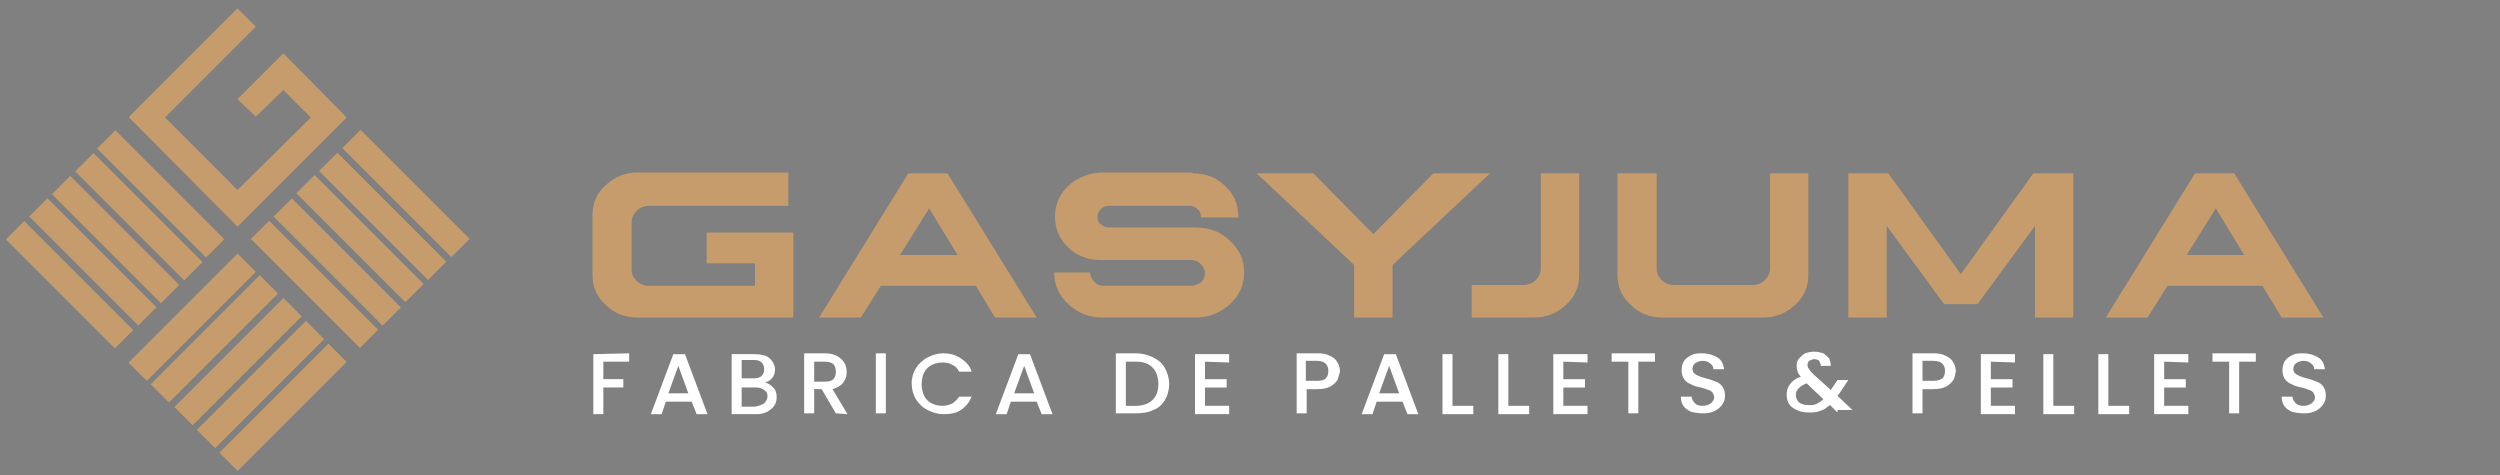 <?xml version="1.0" encoding="utf-8"?>
<!-- Generator: Adobe Illustrator 24.1.0, SVG Export Plug-In . SVG Version: 6.00 Build 0)  -->
<svg version="1.1" id="Capa_1" xmlns="http://www.w3.org/2000/svg" xmlns:xlink="http://www.w3.org/1999/xlink" x="0px" y="0px"
	 viewBox="0 0 300 57" style="enable-background:new 0 0 300 57;" xml:space="preserve">
<rect x="0" y="0" width="300" height="57" fill="#808080" stroke="none"/>
<style type="text/css">
	.st0{fill:#FFFFFF;}
	.st1{fill:#C69C6D;}
	.st2{fill:none;}
	.st3{fill:#534741;}
</style>
<g>
	<g>
		<path class="st0" d="M75.5,42.4v1h-3.1v2.1h2.4v1h-2.4v3.2h-1.2v-7.2L75.5,42.4L75.5,42.4z"/>
		<path class="st0" d="M83,48.2h-3.1l-0.5,1.5h-1.3l2.7-7.2h1.4l2.7,7.2h-1.3L83,48.2z M82.6,47.2l-1.2-3.3l-1.2,3.3H82.6z"/>
		<path class="st0" d="M92.8,46.5c0.3,0.3,0.4,0.7,0.4,1.2c0,0.4-0.1,0.7-0.3,1c-0.2,0.3-0.5,0.5-0.8,0.7c-0.4,0.2-0.8,0.3-1.3,0.3
			h-3v-7.2h2.8c0.5,0,0.9,0.1,1.3,0.2c0.4,0.2,0.6,0.4,0.8,0.7c0.2,0.3,0.3,0.6,0.3,0.9c0,0.4-0.1,0.8-0.3,1
			c-0.2,0.3-0.5,0.5-0.9,0.6C92.2,46,92.5,46.2,92.8,46.5z M89,45.4h1.5c0.4,0,0.7-0.1,0.9-0.3c0.2-0.2,0.3-0.4,0.3-0.8
			c0-0.3-0.1-0.6-0.3-0.8c-0.2-0.2-0.5-0.3-0.9-0.3H89V45.4z M91.7,48.4c0.2-0.2,0.4-0.5,0.4-0.8c0-0.4-0.1-0.6-0.4-0.8
			c-0.2-0.2-0.6-0.3-1-0.3H89v2.3h1.6C91.1,48.7,91.4,48.6,91.7,48.4z"/>
		<path class="st0" d="M100.3,49.6l-1.7-2.9h-0.9v2.9h-1.2v-7.2H99c0.6,0,1,0.1,1.4,0.3s0.7,0.5,0.9,0.8c0.2,0.3,0.3,0.7,0.3,1.1
			c0,0.5-0.1,0.9-0.4,1.3c-0.3,0.4-0.7,0.6-1.3,0.8l1.8,3L100.3,49.6L100.3,49.6z M97.7,45.8H99c0.5,0,0.8-0.1,1-0.3
			s0.3-0.5,0.3-0.9s-0.1-0.7-0.3-0.9c-0.2-0.2-0.6-0.3-1-0.3h-1.3V45.8z"/>
		<path class="st0" d="M106.3,42.4v7.2h-1.2v-7.2H106.3z"/>
		<path class="st0" d="M109.9,44.2c0.3-0.5,0.8-1,1.4-1.3s1.2-0.5,1.9-0.5c0.8,0,1.5,0.2,2.1,0.6c0.6,0.4,1.1,0.9,1.3,1.6h-1.5
			c-0.2-0.4-0.5-0.7-0.8-0.8c-0.3-0.2-0.7-0.3-1.2-0.3s-0.9,0.1-1.3,0.3s-0.7,0.5-0.9,0.9c-0.2,0.4-0.3,0.9-0.3,1.4s0.1,1,0.3,1.4
			c0.2,0.4,0.5,0.7,0.9,0.9s0.8,0.3,1.3,0.3c0.4,0,0.8-0.1,1.2-0.3c0.3-0.2,0.6-0.5,0.8-0.8h1.5c-0.3,0.7-0.7,1.2-1.3,1.6
			c-0.6,0.4-1.3,0.5-2.1,0.5c-0.7,0-1.3-0.2-1.9-0.5s-1-0.7-1.4-1.3c-0.3-0.5-0.5-1.2-0.5-1.9C109.4,45.3,109.6,44.7,109.9,44.2z"/>
		<path class="st0" d="M124.4,48.2h-3.1l-0.5,1.5h-1.3l2.7-7.2h1.4l2.7,7.2H125L124.4,48.2z M124.1,47.2l-1.2-3.3l-1.2,3.3H124.1z"
			/>
		<path class="st0" d="M138.4,42.9c0.6,0.3,1.1,0.7,1.4,1.3c0.3,0.5,0.5,1.2,0.5,1.9s-0.2,1.4-0.5,1.9s-0.8,1-1.4,1.2
			c-0.6,0.3-1.3,0.4-2.1,0.4h-2.4v-7.2h2.4C137.1,42.4,137.8,42.6,138.4,42.9z M138.3,48c0.5-0.5,0.7-1.1,0.7-1.9
			c0-0.8-0.2-1.5-0.7-2s-1.1-0.7-2-0.7h-1.2v5.3h1.2C137.2,48.7,137.9,48.4,138.3,48z"/>
		<path class="st0" d="M144.6,43.4v2.1h2.6v1h-2.6v2.2h2.9v1h-4.1v-7.2h4.1v1L144.6,43.4L144.6,43.4z"/>
		<path class="st0" d="M160.5,45.6c-0.2,0.3-0.5,0.6-0.9,0.8s-0.9,0.3-1.5,0.3h-1.3v2.9h-1.2v-7.2h2.6c0.6,0,1,0.1,1.4,0.3
			s0.7,0.4,0.9,0.8c0.2,0.3,0.3,0.7,0.3,1.1C160.7,44.9,160.6,45.3,160.5,45.6z M159.1,45.4c0.2-0.2,0.3-0.5,0.3-0.9
			c0-0.8-0.5-1.2-1.4-1.2h-1.3v2.4h1.3C158.6,45.7,158.9,45.6,159.1,45.4z"/>
		<path class="st0" d="M168.3,48.2h-3.1l-0.5,1.5h-1.3l2.7-7.2h1.4l2.7,7.2h-1.3L168.3,48.2z M167.9,47.2l-1.2-3.3l-1.2,3.3H167.9z"
			/>
		<path class="st0" d="M174.3,48.7h2.5v1h-3.7v-7.2h1.2V48.7z"/>
		<path class="st0" d="M181,48.7h2.5v1h-3.7v-7.2h1.2V48.7z"/>
		<path class="st0" d="M187.6,43.4v2.1h2.6v1h-2.6v2.2h2.9v1h-4.1v-7.2h4.1v1L187.6,43.4L187.6,43.4z"/>
		<path class="st0" d="M198.6,42.4v1h-2v6.2h-1.2v-6.2h-2v-1H198.6z"/>
		<path class="st0" d="M202.9,49.4c-0.4-0.2-0.7-0.4-0.9-0.7s-0.3-0.7-0.3-1.1h1.3c0,0.3,0.2,0.6,0.4,0.8s0.5,0.3,0.9,0.3
			s0.7-0.1,1-0.3c0.2-0.2,0.4-0.4,0.4-0.7c0-0.2-0.1-0.4-0.2-0.6c-0.1-0.1-0.3-0.3-0.5-0.3c-0.2-0.1-0.5-0.2-0.9-0.3
			c-0.5-0.1-0.9-0.2-1.2-0.4c-0.3-0.1-0.6-0.3-0.8-0.6s-0.3-0.6-0.3-1.1c0-0.4,0.1-0.8,0.3-1.1s0.5-0.5,0.9-0.7s0.8-0.2,1.3-0.2
			c0.7,0,1.3,0.2,1.8,0.5s0.7,0.8,0.8,1.4h-1.3c0-0.3-0.1-0.5-0.4-0.7c-0.2-0.2-0.5-0.3-0.9-0.3c-0.3,0-0.6,0.1-0.9,0.3
			c-0.2,0.2-0.3,0.4-0.3,0.7c0,0.2,0.1,0.4,0.2,0.5c0.1,0.1,0.3,0.2,0.5,0.3s0.5,0.2,0.9,0.3c0.5,0.1,0.9,0.3,1.2,0.4
			c0.3,0.1,0.6,0.3,0.8,0.6s0.3,0.6,0.3,1.1c0,0.4-0.1,0.7-0.3,1s-0.5,0.6-0.9,0.8s-0.8,0.3-1.4,0.3
			C203.7,49.6,203.3,49.5,202.9,49.4z"/>
		<path class="st0" d="M220.5,49.5l-0.9-0.9c-0.4,0.3-0.7,0.6-1.2,0.7c-0.4,0.2-0.9,0.2-1.4,0.2s-1-0.1-1.4-0.3s-0.7-0.4-0.9-0.7
			s-0.3-0.7-0.3-1.1c0-0.5,0.1-0.9,0.4-1.3c0.3-0.4,0.7-0.7,1.3-0.9c-0.2-0.2-0.4-0.5-0.4-0.7c-0.1-0.2-0.1-0.4-0.1-0.7
			s0.1-0.6,0.3-0.8s0.4-0.4,0.7-0.6c0.3-0.1,0.7-0.2,1.1-0.2c0.4,0,0.8,0.1,1.1,0.2c0.3,0.2,0.5,0.4,0.7,0.6
			c0.1,0.3,0.2,0.6,0.2,0.9h-1.2c0-0.2-0.1-0.4-0.2-0.6c-0.1-0.1-0.3-0.2-0.6-0.2c-0.2,0-0.4,0.1-0.6,0.2c-0.1,0.1-0.2,0.3-0.2,0.5
			s0.1,0.4,0.2,0.5c0.1,0.2,0.3,0.4,0.6,0.7l2,1.8l0.8-1.2h1.3l-1,1.5l-0.3,0.4l1.8,1.7h-1.8V49.5z M218.8,47.9l-2-1.9
			c-0.8,0.3-1.3,0.8-1.3,1.4c0,0.3,0.1,0.6,0.4,0.9c0.3,0.2,0.6,0.3,1,0.3C217.7,48.7,218.3,48.4,218.8,47.9z"/>
		<path class="st0" d="M234.4,45.6c-0.2,0.3-0.5,0.6-0.9,0.8s-0.9,0.3-1.5,0.3h-1.3v2.9h-1.2v-7.2h2.6c0.6,0,1,0.1,1.4,0.3
			s0.7,0.4,0.9,0.8c0.2,0.3,0.3,0.7,0.3,1.1C234.6,44.9,234.6,45.3,234.4,45.6z M233.1,45.4c0.2-0.2,0.3-0.5,0.3-0.9
			c0-0.8-0.5-1.2-1.4-1.2h-1.3v2.4h1.3C232.5,45.7,232.8,45.6,233.1,45.4z"/>
		<path class="st0" d="M238.9,43.4v2.1h2.6v1h-2.6v2.2h2.9v1h-4.1v-7.2h4.1v1L238.9,43.4L238.9,43.4z"/>
		<path class="st0" d="M246.4,48.7h2.5v1h-3.7v-7.2h1.2V48.7z"/>
		<path class="st0" d="M253,48.7h2.5v1h-3.7v-7.2h1.2V48.7z"/>
		<path class="st0" d="M259.7,43.4v2.1h2.6v1h-2.6v2.2h2.9v1h-4.1v-7.2h4.1v1L259.7,43.4L259.7,43.4z"/>
		<path class="st0" d="M270.7,42.4v1h-2v6.2h-1.2v-6.2h-2v-1H270.7z"/>
		<path class="st0" d="M275,49.4c-0.4-0.2-0.7-0.4-0.9-0.7c-0.2-0.3-0.3-0.7-0.3-1.1h1.3c0,0.3,0.2,0.6,0.4,0.8
			c0.2,0.2,0.5,0.3,0.9,0.3s0.7-0.1,1-0.3c0.2-0.2,0.4-0.4,0.4-0.7c0-0.2-0.1-0.4-0.2-0.6c-0.1-0.1-0.3-0.3-0.5-0.3
			c-0.2-0.1-0.5-0.2-0.9-0.3c-0.5-0.1-0.9-0.2-1.2-0.4c-0.3-0.1-0.6-0.3-0.8-0.6s-0.3-0.6-0.3-1.1c0-0.4,0.1-0.8,0.3-1.1
			c0.2-0.3,0.5-0.5,0.9-0.7s0.8-0.2,1.3-0.2c0.7,0,1.3,0.2,1.8,0.5s0.7,0.8,0.8,1.4h-1.3c0-0.3-0.1-0.5-0.4-0.7
			c-0.2-0.2-0.5-0.3-0.9-0.3c-0.3,0-0.6,0.1-0.9,0.3c-0.2,0.2-0.3,0.4-0.3,0.7c0,0.2,0.1,0.4,0.2,0.5s0.3,0.2,0.5,0.3
			s0.5,0.2,0.9,0.3c0.5,0.1,0.9,0.3,1.2,0.4c0.3,0.1,0.6,0.3,0.8,0.6c0.2,0.3,0.3,0.6,0.3,1.1c0,0.4-0.1,0.7-0.3,1
			c-0.2,0.3-0.5,0.6-0.9,0.8s-0.8,0.3-1.4,0.3C275.8,49.6,275.4,49.5,275,49.4z"/>
	</g>
	<g>
		<path class="st1" d="M94.6,20.8v3.9H77.9c-0.6,0-1.1,0.2-1.5,0.6s-0.6,0.8-0.6,1.4v5.6c0,0.6,0.2,1,0.6,1.4s0.9,0.6,1.5,0.6h12.7
			v-2.7h-5.8v-3.7h10.4v10.2H76.5c-1.5,0-2.8-0.5-3.8-1.5c-1.1-1-1.6-2.2-1.6-3.6v-7.2c0-1.4,0.5-2.6,1.6-3.6s2.3-1.5,3.8-1.5h18.1
			V20.8z"/>
		<path class="st1" d="M113.7,20.8l10.7,17.3h-5l-2.3-3.8h-11.4l-2.4,3.8h-5L109,20.8H113.7z M108,30.6h6.9l-3.4-5.6L108,30.6z"/>
		<path class="st1" d="M143.1,20.8c1.6,0,2.9,0.5,3.9,1.5c1.1,1,1.6,2.3,1.6,3.7v0.1h-4.5c0-0.1,0-0.1,0-0.1c0-0.4-0.1-0.7-0.4-0.9
			c-0.3-0.3-0.6-0.4-1-0.4h-9.6c-0.4,0-0.7,0.1-1,0.4s-0.4,0.6-0.4,0.9c0,0.4,0.1,0.7,0.4,0.9c0.3,0.3,0.6,0.4,1,0.4
			c1.1,0,2.9,0,5.2,0c2.4,0,4.1,0,5.2,0c1.6,0,3,0.5,4.1,1.6c1.1,1,1.7,2.3,1.7,3.8c0,1.5-0.6,2.8-1.7,3.8c-1.1,1-2.5,1.6-4.1,1.6
			h-11.2c-1.6,0-2.9-0.5-4.1-1.6c-1.1-1-1.7-2.3-1.7-3.8h4.3l0,0c0,0.4,0.2,0.8,0.5,1.1s0.7,0.5,1.1,0.5h10.5c0.5,0,0.8-0.2,1.2-0.4
			c0.3-0.3,0.5-0.7,0.5-1.1c0-0.4-0.2-0.8-0.5-1.1c-0.3-0.3-0.7-0.5-1.1-0.5h-10.9c-1.5,0-2.9-0.5-3.9-1.5c-1.1-1-1.6-2.3-1.6-3.7
			c0-1.4,0.5-2.7,1.6-3.7c1.1-1,2.4-1.5,3.9-1.6h11V20.8z"/>
		<path class="st1" d="M157.6,20.8l7.2,7.3l7.2-7.3h6.8l-11.7,11v6.3h-4.6v-6.3l-11.7-11H157.6z"/>
		<path class="st1" d="M189.5,20.8V33c0,1.4-0.5,2.6-1.6,3.6s-2.3,1.5-3.8,1.5h-7.5v-3.9h6.2c0.6,0,1.1-0.2,1.5-0.6
			c0.4-0.4,0.6-0.9,0.6-1.4V20.8H189.5z"/>
		<path class="st1" d="M198.8,20.8v11.4c0,0.6,0.2,1,0.6,1.4c0.4,0.4,0.9,0.6,1.5,0.6h9.4c0.6,0,1.1-0.2,1.5-0.6
			c0.4-0.4,0.6-0.9,0.6-1.4V20.8h4.6V33c0,1.4-0.5,2.6-1.6,3.6s-2.3,1.5-3.8,1.5h-12.1c-1.5,0-2.8-0.5-3.8-1.5
			c-1.1-1-1.6-2.2-1.6-3.6V20.8H198.8z"/>
		<path class="st1" d="M248.8,20.8v17.3h-4.6v-11l-6.9,9.4h-4l-6.9-9.4v11h-4.6V20.8h4.8l8.7,12.1l8.7-12.1
			C244,20.8,248.8,20.8,248.8,20.8z"/>
		<path class="st1" d="M268.1,20.8l10.7,17.3h-5l-2.3-3.8h-11.4l-2.4,3.8h-5l10.7-17.3H268.1z M262.4,30.6h6.9l-3.4-5.6L262.4,30.6z
			"/>
	</g>
	<g>
		<polygon class="st1" points="41.6,14.1 28.5,27.2 15.5,14.1 15.5,14.1 15.5,14 28.5,1 30.7,3.2 19.8,14.1 28.5,22.8 37.3,14.1 
			34,10.8 30.7,14 28.5,11.9 34,6.4 		"/>
		<polygon class="st1" points="34,6.4 31.8,8.6 31.8,8.6 		"/>
		<g>
			<g>
				<line class="st2" x1="21.5" y1="37.4" x2="22.5" y2="36.4"/>
				<path class="st3" d="M34.5,50.5"/>
			</g>
			
				<rect x="24.7" y="47.3" transform="matrix(0.707 -0.707 0.707 0.707 -24.579 38.343)" class="st1" width="18.5" height="3.1"/>
			
				<rect x="13.8" y="36.5" transform="matrix(0.707 -0.707 0.707 0.707 -20.135 27.461)" class="st1" width="18.5" height="3.1"/>
			
				<rect x="22" y="44.6" transform="matrix(0.707 -0.707 0.707 0.707 -23.46 35.605)" class="st1" width="18.5" height="3.1"/>
			
				<rect x="19.3" y="41.9" transform="matrix(0.707 -0.707 0.707 0.707 -22.342 32.867)" class="st1" width="18.5" height="3.1"/>
			
				<rect x="16.5" y="39.1" transform="matrix(0.707 -0.707 0.707 0.707 -21.224 30.128)" class="st1" width="18.5" height="3.1"/>
		</g>
		<g>
			
				<rect x="6.8" y="24.9" transform="matrix(0.707 -0.707 0.707 0.707 -21.702 15.926)" class="st1" width="3.1" height="18.5"/>
			
				<rect x="17.7" y="14" transform="matrix(0.707 -0.707 0.707 0.707 -10.764 20.437)" class="st1" width="3.1" height="18.5"/>
			
				<rect x="9.6" y="22.2" transform="matrix(0.707 -0.707 0.707 0.707 -18.975 17.071)" class="st1" width="3.1" height="18.5"/>
			
				<rect x="12.3" y="19.5" transform="matrix(0.707 -0.707 0.707 0.707 -16.248 18.216)" class="st1" width="3.1" height="18.5"/>
			
				<rect x="15.1" y="16.8" transform="matrix(0.707 -0.707 0.707 0.707 -13.521 19.362)" class="st1" width="3.1" height="18.5"/>
		</g>
		<g>
			
				<rect x="36.2" y="24.9" transform="matrix(0.707 -0.707 0.707 0.707 -13.091 36.667)" class="st1" width="3.1" height="18.5"/>
			
				<rect x="47.2" y="14" transform="matrix(0.707 -0.707 0.707 0.707 -2.183 41.249)" class="st1" width="3.1" height="18.5"/>
			
				<rect x="38.9" y="22.2" transform="matrix(0.707 -0.707 0.707 0.707 -10.364 37.813)" class="st1" width="3.1" height="18.5"/>
			
				<rect x="41.7" y="19.4" transform="matrix(0.707 -0.707 0.707 0.707 -7.637 38.958)" class="st1" width="3.1" height="18.5"/>
			
				<rect x="44.4" y="16.7" transform="matrix(0.707 -0.707 0.707 0.707 -4.91 40.104)" class="st1" width="3.1" height="18.5"/>
		</g>
	</g>
</g>
</svg>
